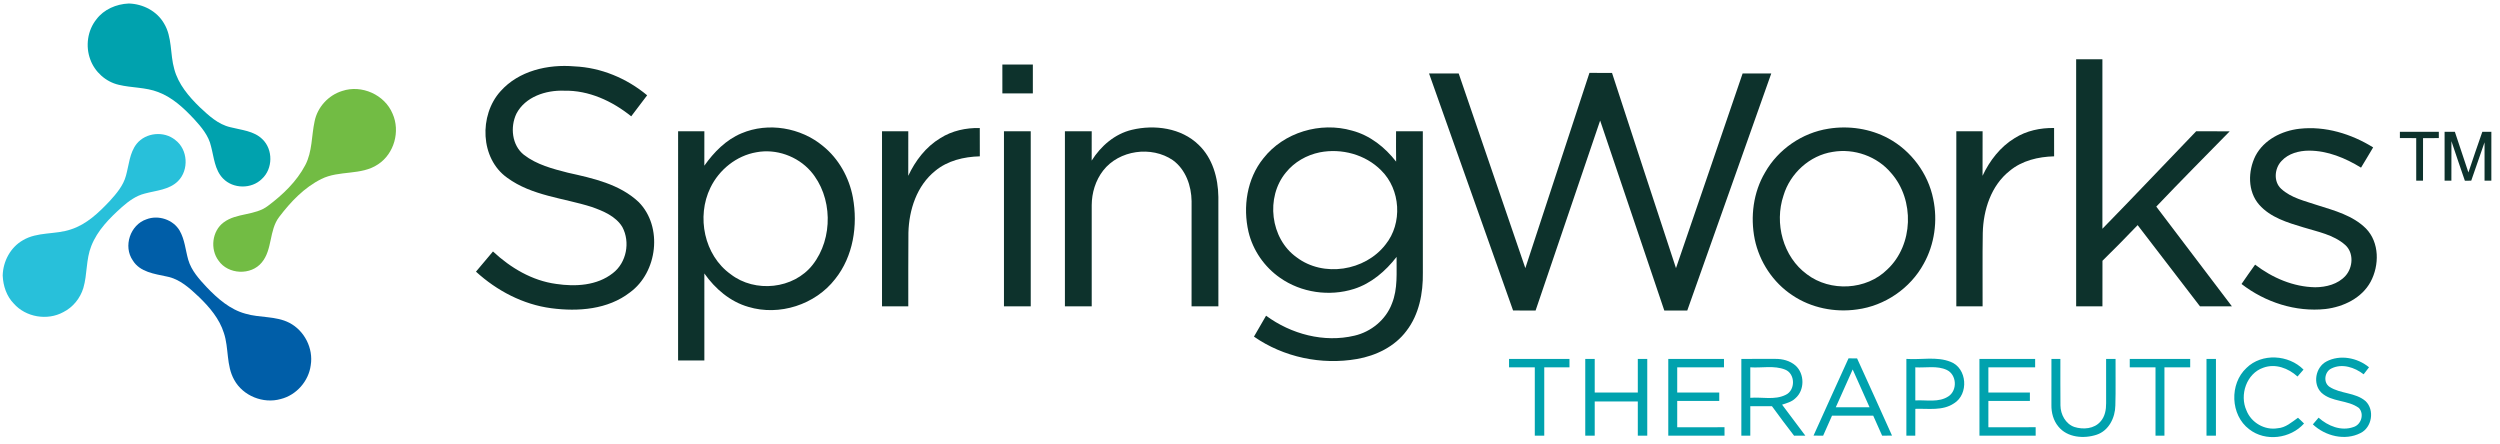 <svg width="231" height="41" viewBox="0 0 231 41" fill="none" xmlns="http://www.w3.org/2000/svg">
<g clip-path="url(#clip0_6754_8219)">
<path d="M11.878 0.325H11.924C13.211 0.367 14.492 1.021 15.148 2.152C15.931 3.428 15.701 4.992 16.103 6.386C16.475 7.781 17.442 8.914 18.453 9.9C19.277 10.668 20.147 11.494 21.283 11.753C22.296 12.017 23.458 12.087 24.245 12.862C25.245 13.815 25.222 15.596 24.203 16.527C23.246 17.482 21.538 17.463 20.605 16.489C19.837 15.699 19.771 14.539 19.501 13.528C19.283 12.534 18.605 11.737 17.937 11.006C16.989 9.994 15.941 9.005 14.621 8.509C13.452 8.054 12.171 8.127 10.966 7.834C9.773 7.559 8.753 6.641 8.341 5.491C7.886 4.269 8.084 2.811 8.906 1.789C9.6 0.861 10.744 0.379 11.878 0.325Z" fill="#00A2AE"/>
<path d="M139.435 33.163C141.296 33.163 143.156 33.163 145.019 33.163C145.018 33.421 145.018 33.68 145.019 33.94C144.241 33.94 143.464 33.94 142.689 33.94C142.689 36.047 142.689 38.151 142.689 40.255C142.395 40.255 142.103 40.255 141.815 40.255C141.815 38.151 141.815 36.047 141.815 33.94C141.02 33.94 140.227 33.94 139.435 33.94C139.433 33.68 139.433 33.421 139.435 33.163Z" fill="#00A2AE"/>
<path d="M146.478 33.163C146.766 33.163 147.058 33.163 147.352 33.163C147.352 34.198 147.352 35.233 147.352 36.272C148.679 36.272 150.007 36.272 151.333 36.27C151.333 35.233 151.333 34.198 151.333 33.163C151.623 33.163 151.914 33.163 152.207 33.163C152.207 35.528 152.207 37.891 152.207 40.255C151.914 40.255 151.623 40.255 151.333 40.255C151.332 39.202 151.333 38.151 151.333 37.098C150.004 37.098 148.679 37.098 147.352 37.098C147.349 38.151 147.352 39.202 147.352 40.255C147.058 40.255 146.766 40.255 146.478 40.255C146.478 37.891 146.478 35.528 146.478 33.163Z" fill="#00A2AE"/>
<path d="M154.149 33.164C155.865 33.163 157.582 33.163 159.296 33.163C159.295 33.421 159.295 33.68 159.296 33.94C157.856 33.943 156.416 33.938 154.975 33.94C154.975 34.718 154.975 35.495 154.975 36.272C156.27 36.272 157.564 36.27 158.859 36.272C158.858 36.53 158.858 36.788 158.859 37.048C157.564 37.048 156.27 37.047 154.975 37.048C154.975 37.859 154.972 38.667 154.975 39.478C156.432 39.478 157.887 39.478 159.344 39.476C159.342 39.736 159.344 39.995 159.346 40.255C157.614 40.255 155.883 40.255 154.149 40.255C154.148 37.891 154.149 35.528 154.149 33.164Z" fill="#00A2AE"/>
<path fill-rule="evenodd" clip-rule="evenodd" d="M160.9 33.163C161.94 33.164 162.98 33.158 164.021 33.161C164.69 33.151 165.389 33.325 165.903 33.774C166.759 34.536 166.764 36.057 165.89 36.804C165.557 37.134 165.091 37.25 164.664 37.391C165.383 38.343 166.093 39.299 166.812 40.253C166.462 40.254 166.116 40.257 165.772 40.259C165.075 39.363 164.401 38.45 163.73 37.535C163.062 37.535 162.395 37.535 161.727 37.535C161.724 38.442 161.727 39.347 161.727 40.254C161.448 40.254 161.175 40.254 160.9 40.254C160.9 37.892 160.9 35.528 160.9 33.163ZM161.727 33.94C161.727 34.88 161.724 35.818 161.727 36.758C162.807 36.668 163.98 36.989 164.988 36.488C165.916 36.07 165.901 34.525 164.943 34.151C163.925 33.745 162.791 34.015 161.727 33.94Z" fill="#00A2AE"/>
<path fill-rule="evenodd" clip-rule="evenodd" d="M170.803 33.112C171.066 33.112 171.329 33.115 171.594 33.115C172.679 35.489 173.752 37.867 174.822 40.248C174.516 40.251 174.211 40.254 173.91 40.257C173.63 39.643 173.359 39.024 173.086 38.409C171.817 38.409 170.547 38.409 169.278 38.409C169.011 39.029 168.73 39.64 168.457 40.259C168.16 40.254 167.864 40.251 167.571 40.248C168.65 37.87 169.715 35.486 170.803 33.112ZM169.627 37.632C170.665 37.629 171.705 37.633 172.746 37.629C172.222 36.467 171.713 35.3 171.188 34.138C170.662 35.301 170.147 36.467 169.627 37.632Z" fill="#00A2AE"/>
<path fill-rule="evenodd" clip-rule="evenodd" d="M176.149 33.163C177.505 33.261 178.943 32.917 180.238 33.433C181.777 34.019 181.928 36.431 180.547 37.27C179.495 37.983 178.167 37.735 176.977 37.777C176.972 38.603 176.975 39.43 176.972 40.254C176.768 40.254 176.355 40.254 176.149 40.254C176.148 37.891 176.149 35.528 176.149 33.163ZM176.975 33.943C176.975 34.96 176.975 35.98 176.975 36.999C178 36.937 179.156 37.227 180.062 36.604C180.881 36.029 180.798 34.623 179.887 34.184C178.979 33.76 177.941 34.002 176.975 33.943Z" fill="#00A2AE"/>
<path d="M182.899 33.164C184.616 33.163 186.332 33.163 188.047 33.163C188.045 33.421 188.045 33.68 188.047 33.94C186.606 33.943 185.166 33.938 183.726 33.94C183.723 34.718 183.723 35.495 183.726 36.272C185.003 36.272 186.281 36.27 187.562 36.272C187.56 36.53 187.56 36.788 187.562 37.048C186.281 37.048 185.003 37.047 183.726 37.048C183.726 37.859 183.723 38.667 183.726 39.478C185.182 39.478 186.637 39.478 188.095 39.476C188.092 39.736 188.095 39.995 188.096 40.255C186.364 40.255 184.633 40.255 182.902 40.255C182.897 37.892 182.902 35.528 182.899 33.164Z" fill="#00A2AE"/>
<path d="M189.553 33.164C189.826 33.163 190.101 33.163 190.379 33.163C190.386 34.594 190.366 36.026 190.386 37.459C190.392 38.288 190.857 39.174 191.677 39.454C192.483 39.707 193.512 39.632 194.09 38.943C194.504 38.487 194.611 37.846 194.606 37.249C194.601 35.887 194.604 34.526 194.604 33.164C194.893 33.163 195.182 33.163 195.478 33.163C195.464 34.597 195.504 36.035 195.458 37.468C195.441 38.592 194.857 39.794 193.733 40.167C192.554 40.558 191.019 40.439 190.192 39.412C189.736 38.865 189.541 38.139 189.551 37.438C189.553 36.013 189.553 34.589 189.553 33.164Z" fill="#00A2AE"/>
<path d="M196.789 33.163C198.649 33.163 200.512 33.163 202.374 33.163C202.372 33.421 202.372 33.68 202.374 33.94C201.579 33.94 200.787 33.94 199.994 33.94C199.994 36.044 199.994 38.151 199.994 40.255C199.717 40.255 199.441 40.255 199.169 40.255C199.166 38.151 199.169 36.044 199.169 33.94C198.373 33.94 197.582 33.94 196.789 33.94C196.786 33.68 196.786 33.421 196.789 33.163Z" fill="#00A2AE"/>
<path d="M203.88 33.163C204.167 33.163 204.461 33.163 204.754 33.163C204.752 35.528 204.755 37.892 204.752 40.255C204.535 40.255 204.099 40.255 203.881 40.255C203.878 37.892 203.88 35.528 203.88 33.163Z" fill="#00A2AE"/>
<path d="M207.577 33.996C208.993 32.605 211.477 32.765 212.845 34.151C212.656 34.365 212.47 34.577 212.289 34.79C211.447 34.023 210.245 33.565 209.125 33.978C207.574 34.511 206.915 36.493 207.577 37.935C208.017 39.056 209.257 39.778 210.454 39.57C211.196 39.524 211.758 39.002 212.335 38.6C212.529 38.769 212.707 38.953 212.893 39.133C211.638 40.534 209.325 40.838 207.825 39.662C206.083 38.352 205.986 35.465 207.577 33.996Z" fill="#00A2AE"/>
<path d="M214.956 33.405C216.205 32.739 217.829 33.048 218.898 33.937C218.728 34.151 218.564 34.368 218.4 34.586C217.575 33.942 216.396 33.552 215.41 34.053C214.784 34.356 214.647 35.352 215.253 35.747C216.271 36.405 217.642 36.249 218.584 37.069C219.432 37.887 219.17 39.501 218.107 40.016C216.672 40.751 214.847 40.289 213.708 39.212C213.884 39.005 214.058 38.799 214.237 38.593C215.098 39.361 216.325 39.867 217.468 39.456C218.179 39.241 218.48 38.243 217.96 37.697C216.935 36.932 215.457 37.175 214.497 36.283C213.674 35.474 213.948 33.939 214.956 33.405Z" fill="#00A2AE"/>
<path d="M191.836 5.475C192.645 5.473 193.452 5.474 194.262 5.474C194.267 10.695 194.265 15.918 194.262 21.138C197.178 18.162 200.033 15.127 202.927 12.129C203.96 12.132 204.991 12.123 206.025 12.134C203.756 14.447 201.473 16.746 199.24 19.091C201.563 22.166 203.904 25.229 206.229 28.306C205.244 28.306 204.261 28.303 203.279 28.307C201.356 25.807 199.437 23.303 197.518 20.802C196.456 21.92 195.366 23.012 194.268 24.096C194.261 25.499 194.267 26.901 194.265 28.303C193.455 28.306 192.645 28.306 191.836 28.303C191.836 20.694 191.835 13.085 191.836 5.475Z" fill="#0D322C"/>
<path d="M92.618 5.962C93.557 5.958 94.497 5.961 95.436 5.961C95.436 6.852 95.436 7.742 95.435 8.632C94.497 8.632 93.557 8.634 92.619 8.629C92.618 7.742 92.619 6.852 92.618 5.962Z" fill="#0D322C"/>
<path d="M46.243 8.438C47.928 6.537 50.628 5.921 53.076 6.133C55.541 6.242 57.91 7.235 59.796 8.805C59.31 9.456 58.81 10.097 58.324 10.748C56.571 9.336 54.405 8.33 52.117 8.381C50.447 8.319 48.535 8.934 47.715 10.507C47.129 11.732 47.293 13.427 48.411 14.307C49.586 15.214 51.059 15.599 52.474 15.959C54.774 16.473 57.249 17 59.02 18.676C61.263 20.951 60.758 25.158 58.212 27.015C56.169 28.602 53.42 28.808 50.941 28.48C48.328 28.137 45.911 26.864 43.98 25.101C44.504 24.48 45.026 23.855 45.551 23.235C47.17 24.745 49.166 25.936 51.389 26.234C53.163 26.502 55.164 26.396 56.628 25.239C57.894 24.269 58.251 22.367 57.504 20.976C56.892 19.97 55.732 19.495 54.669 19.12C52.057 18.287 49.153 18.098 46.873 16.43C44.357 14.654 44.25 10.646 46.243 8.438Z" fill="#0D322C"/>
<path d="M132.044 6.788C132.956 6.784 133.87 6.784 134.783 6.788C136.823 12.788 138.901 18.776 140.941 24.776C142.924 18.764 144.886 12.746 146.865 6.733C147.561 6.737 148.256 6.737 148.952 6.742C150.902 12.76 152.894 18.764 154.861 24.776C156.903 18.779 158.984 12.792 161.017 6.79C161.899 6.782 162.781 6.784 163.665 6.788C161.078 14.09 158.486 21.39 155.903 28.692C155.194 28.693 154.488 28.693 153.781 28.692C151.811 22.839 149.832 16.99 147.853 11.14C145.873 16.994 143.884 22.845 141.889 28.692C141.194 28.696 140.5 28.698 139.807 28.684C137.221 21.384 134.635 14.086 132.044 6.788Z" fill="#0D322C"/>
<path fill-rule="evenodd" clip-rule="evenodd" d="M68.52 12.316C70.987 11.272 73.988 11.789 76.037 13.489C77.501 14.668 78.462 16.402 78.806 18.242C79.279 20.828 78.842 23.693 77.167 25.784C75.334 28.153 72.015 29.225 69.146 28.355C67.463 27.873 66.075 26.681 65.082 25.267C65.086 27.947 65.083 30.628 65.083 33.308C64.273 33.308 63.465 33.308 62.655 33.308C62.655 26.25 62.654 19.189 62.657 12.129C63.465 12.129 64.273 12.127 65.083 12.132C65.083 13.19 65.087 14.249 65.08 15.31C65.966 14.059 67.084 12.913 68.52 12.316ZM69.888 14.069C68.049 14.385 66.444 15.679 65.641 17.346C64.34 20.016 65.058 23.588 67.518 25.341C69.761 27.079 73.326 26.722 75.092 24.465C77.005 22.023 76.949 18.162 74.903 15.814C73.677 14.426 71.711 13.723 69.888 14.069Z" fill="#0D322C"/>
<path d="M86.884 12.766C87.963 12.079 89.261 11.799 90.531 11.83C90.533 12.701 90.53 13.573 90.536 14.445C89.069 14.484 87.555 14.838 86.407 15.795C84.712 17.159 83.993 19.384 83.938 21.497C83.912 23.767 83.935 26.036 83.926 28.303C83.116 28.306 82.307 28.306 81.498 28.303C81.498 22.913 81.497 17.521 81.498 12.132C82.307 12.127 83.116 12.129 83.926 12.129C83.926 13.501 83.93 14.873 83.923 16.245C84.575 14.851 85.551 13.569 86.884 12.766Z" fill="#0D322C"/>
<path d="M104.59 11.994C106.691 11.494 109.149 11.822 110.748 13.376C112.049 14.609 112.555 16.45 112.577 18.197C112.583 21.567 112.577 24.934 112.579 28.303C111.752 28.306 110.926 28.307 110.1 28.303C110.103 25.065 110.103 21.827 110.103 18.587C110.085 17.167 109.557 15.656 108.369 14.799C106.4 13.453 103.403 13.861 101.929 15.763C101.227 16.671 100.877 17.822 100.874 18.965C100.875 22.078 100.875 25.19 100.875 28.306C100.048 28.306 99.223 28.306 98.398 28.303C98.398 22.913 98.397 17.522 98.398 12.132C99.224 12.129 100.048 12.129 100.874 12.129C100.875 13.033 100.877 13.937 100.871 14.84C101.719 13.488 103.013 12.367 104.59 11.994Z" fill="#0D322C"/>
<path fill-rule="evenodd" clip-rule="evenodd" d="M116.734 14.634C118.616 12.22 122.008 11.227 124.926 12.068C126.576 12.499 127.968 13.603 129.002 14.933C128.988 13.999 128.993 13.064 128.996 12.132C129.82 12.127 130.643 12.129 131.469 12.129C131.475 16.486 131.466 20.843 131.472 25.198C131.5 27.079 131.128 29.059 129.953 30.578C128.873 32.027 127.145 32.864 125.394 33.17C122.111 33.745 118.607 33.013 115.866 31.104C116.235 30.458 116.609 29.814 116.985 29.171C119.297 30.872 122.33 31.688 125.156 31.015C126.693 30.657 128.051 29.549 128.612 28.056C129.171 26.685 129.027 25.181 129.044 23.738C128.028 25.052 126.708 26.192 125.101 26.7C122.83 27.417 120.228 27.043 118.275 25.669C116.836 24.669 115.771 23.138 115.363 21.431C114.825 19.115 115.215 16.513 116.734 14.634ZM121.95 14.076C120.731 14.324 119.597 14.97 118.815 15.942C116.923 18.229 117.373 22.043 119.805 23.773C122.281 25.654 126.134 25.039 128.016 22.604C129.612 20.641 129.425 17.51 127.618 15.74C126.165 14.272 123.959 13.683 121.95 14.076Z" fill="#0D322C"/>
<path fill-rule="evenodd" clip-rule="evenodd" d="M168.953 11.892C170.829 11.591 172.81 11.882 174.488 12.789C176.596 13.932 178.162 16.036 178.631 18.391C179.053 20.402 178.757 22.567 177.754 24.365C176.521 26.643 174.154 28.258 171.587 28.593C169.528 28.888 167.341 28.451 165.61 27.279C163.826 26.103 162.568 24.189 162.136 22.104C161.72 20.02 162.002 17.768 163.097 15.925C164.311 13.788 166.524 12.269 168.953 11.892ZM169.341 14.034C167.213 14.362 165.409 16.016 164.796 18.063C163.935 20.621 164.745 23.735 166.964 25.348C169.123 26.987 172.455 26.817 174.389 24.896C176.808 22.635 176.923 18.467 174.752 16C173.457 14.444 171.33 13.691 169.341 14.034Z" fill="#0D322C"/>
<path d="M186.158 12.761C187.236 12.08 188.528 11.804 189.797 11.828C189.798 12.701 189.793 13.574 189.8 14.445C188.339 14.483 186.828 14.836 185.686 15.794C183.973 17.149 183.261 19.396 183.208 21.512C183.17 23.776 183.202 26.039 183.192 28.303C182.382 28.306 181.571 28.306 180.764 28.303C180.764 22.913 180.761 17.522 180.764 12.129C181.571 12.129 182.382 12.127 183.192 12.132C183.192 13.501 183.193 14.873 183.187 16.245C183.842 14.847 184.825 13.569 186.158 12.761Z" fill="#0D322C"/>
<path d="M212.467 11.898C214.852 11.628 217.262 12.368 219.279 13.62C218.917 14.251 218.528 14.864 218.159 15.49C216.713 14.603 215.072 13.919 213.352 13.92C212.431 13.922 211.447 14.177 210.808 14.88C210.159 15.561 210.053 16.788 210.787 17.452C211.711 18.298 212.978 18.57 214.133 18.96C215.708 19.457 217.406 19.911 218.612 21.112C219.873 22.402 219.861 24.514 219.045 26.036C218.226 27.547 216.534 28.353 214.882 28.552C212.12 28.849 209.299 27.929 207.117 26.241C207.522 25.637 207.95 25.049 208.371 24.453C209.964 25.67 211.903 26.511 213.927 26.543C214.937 26.537 216.025 26.262 216.725 25.486C217.422 24.709 217.509 23.354 216.693 22.63C215.621 21.683 214.162 21.419 212.838 21.009C211.371 20.568 209.787 20.099 208.744 18.911C207.671 17.684 207.706 15.809 208.402 14.408C209.183 12.91 210.84 12.081 212.467 11.898Z" fill="#0D322C"/>
<path d="M92.766 12.132C93.59 12.127 94.413 12.129 95.24 12.129C95.244 17.522 95.241 22.913 95.241 28.306C94.413 28.306 93.589 28.306 92.766 28.303C92.766 22.913 92.763 17.522 92.766 12.132Z" fill="#0D322C"/>
<path d="M221.75 12.18C222.948 12.175 224.148 12.175 225.347 12.18C225.347 12.326 225.347 12.614 225.347 12.759C224.858 12.761 224.373 12.761 223.889 12.764C223.886 14.073 223.889 15.384 223.886 16.694C223.73 16.696 223.416 16.696 223.259 16.696C223.255 15.384 223.258 14.073 223.258 12.761C222.752 12.761 222.251 12.761 221.75 12.759C221.75 12.614 221.75 12.326 221.75 12.18Z" fill="#0D322C"/>
<path d="M225.88 12.178C226.192 12.178 226.508 12.178 226.829 12.178C227.243 13.431 227.661 14.684 228.081 15.936C228.501 14.68 228.929 13.431 229.366 12.181C229.642 12.18 229.921 12.178 230.202 12.175C230.202 13.682 230.204 15.19 230.2 16.695C230.043 16.695 229.729 16.695 229.572 16.695C229.568 15.512 229.568 14.33 229.572 13.15C229.158 14.33 228.75 15.512 228.342 16.694C228.196 16.695 227.902 16.7 227.754 16.701C227.339 15.483 226.916 14.266 226.513 13.045C226.508 14.26 226.513 15.479 226.508 16.695C226.352 16.695 226.039 16.695 225.881 16.695C225.878 15.19 225.88 13.684 225.88 12.178Z" fill="#0D322C"/>
<path d="M31.615 8.406C33.414 7.799 35.549 8.75 36.275 10.508C36.998 12.129 36.427 14.202 34.934 15.182C33.376 16.236 31.341 15.712 29.694 16.54C28.104 17.327 26.851 18.658 25.792 20.052C24.85 21.288 25.187 23.054 24.188 24.253C23.196 25.468 21.082 25.373 20.196 24.085C19.398 23.026 19.587 21.343 20.67 20.546C21.875 19.649 23.562 19.941 24.763 19.018C26.125 17.998 27.407 16.779 28.207 15.258C28.866 14.005 28.775 12.554 29.07 11.207C29.33 9.903 30.347 8.796 31.615 8.406Z" fill="#72BC44"/>
<path d="M12.626 13.289C13.469 12.24 15.158 12.081 16.193 12.933C17.366 13.809 17.478 15.708 16.447 16.736C15.631 17.545 14.422 17.601 13.372 17.886C12.566 18.088 11.881 18.59 11.268 19.132C10.128 20.152 9 21.282 8.434 22.734C7.938 23.97 8.075 25.342 7.702 26.607C7.414 27.559 6.743 28.394 5.849 28.84C4.377 29.647 2.384 29.313 1.272 28.049C0.603 27.365 0.292 26.415 0.25 25.474V25.441C0.286 24.143 0.964 22.859 2.106 22.204C3.458 21.394 5.116 21.696 6.565 21.192C8.008 20.727 9.128 19.644 10.146 18.568C10.767 17.883 11.399 17.142 11.641 16.225C11.917 15.236 11.969 14.128 12.626 13.289Z" fill="#28C0DA"/>
<path d="M13.533 20.263C14.627 19.838 15.993 20.288 16.593 21.3C17.073 22.129 17.137 23.102 17.393 24.005C17.685 25.005 18.405 25.795 19.1 26.539C20.101 27.584 21.245 28.595 22.675 28.984C24.004 29.38 25.476 29.18 26.734 29.826C28.13 30.548 28.965 32.187 28.713 33.742C28.524 35.215 27.388 36.507 25.947 36.868C24.331 37.334 22.447 36.581 21.64 35.096C20.892 33.771 21.158 32.175 20.687 30.768C20.278 29.459 19.367 28.389 18.399 27.451C17.539 26.643 16.616 25.778 15.415 25.551C14.287 25.305 12.934 25.148 12.271 24.066C11.364 22.764 12.033 20.764 13.533 20.263Z" fill="#005EA8"/>
</g>
<defs>
<clipPath id="clip0_6754_8219">
<rect width="230" height="40.076" fill="white" transform="translate(0.25 0.325)"/>
</clipPath>
</defs>
</svg>
